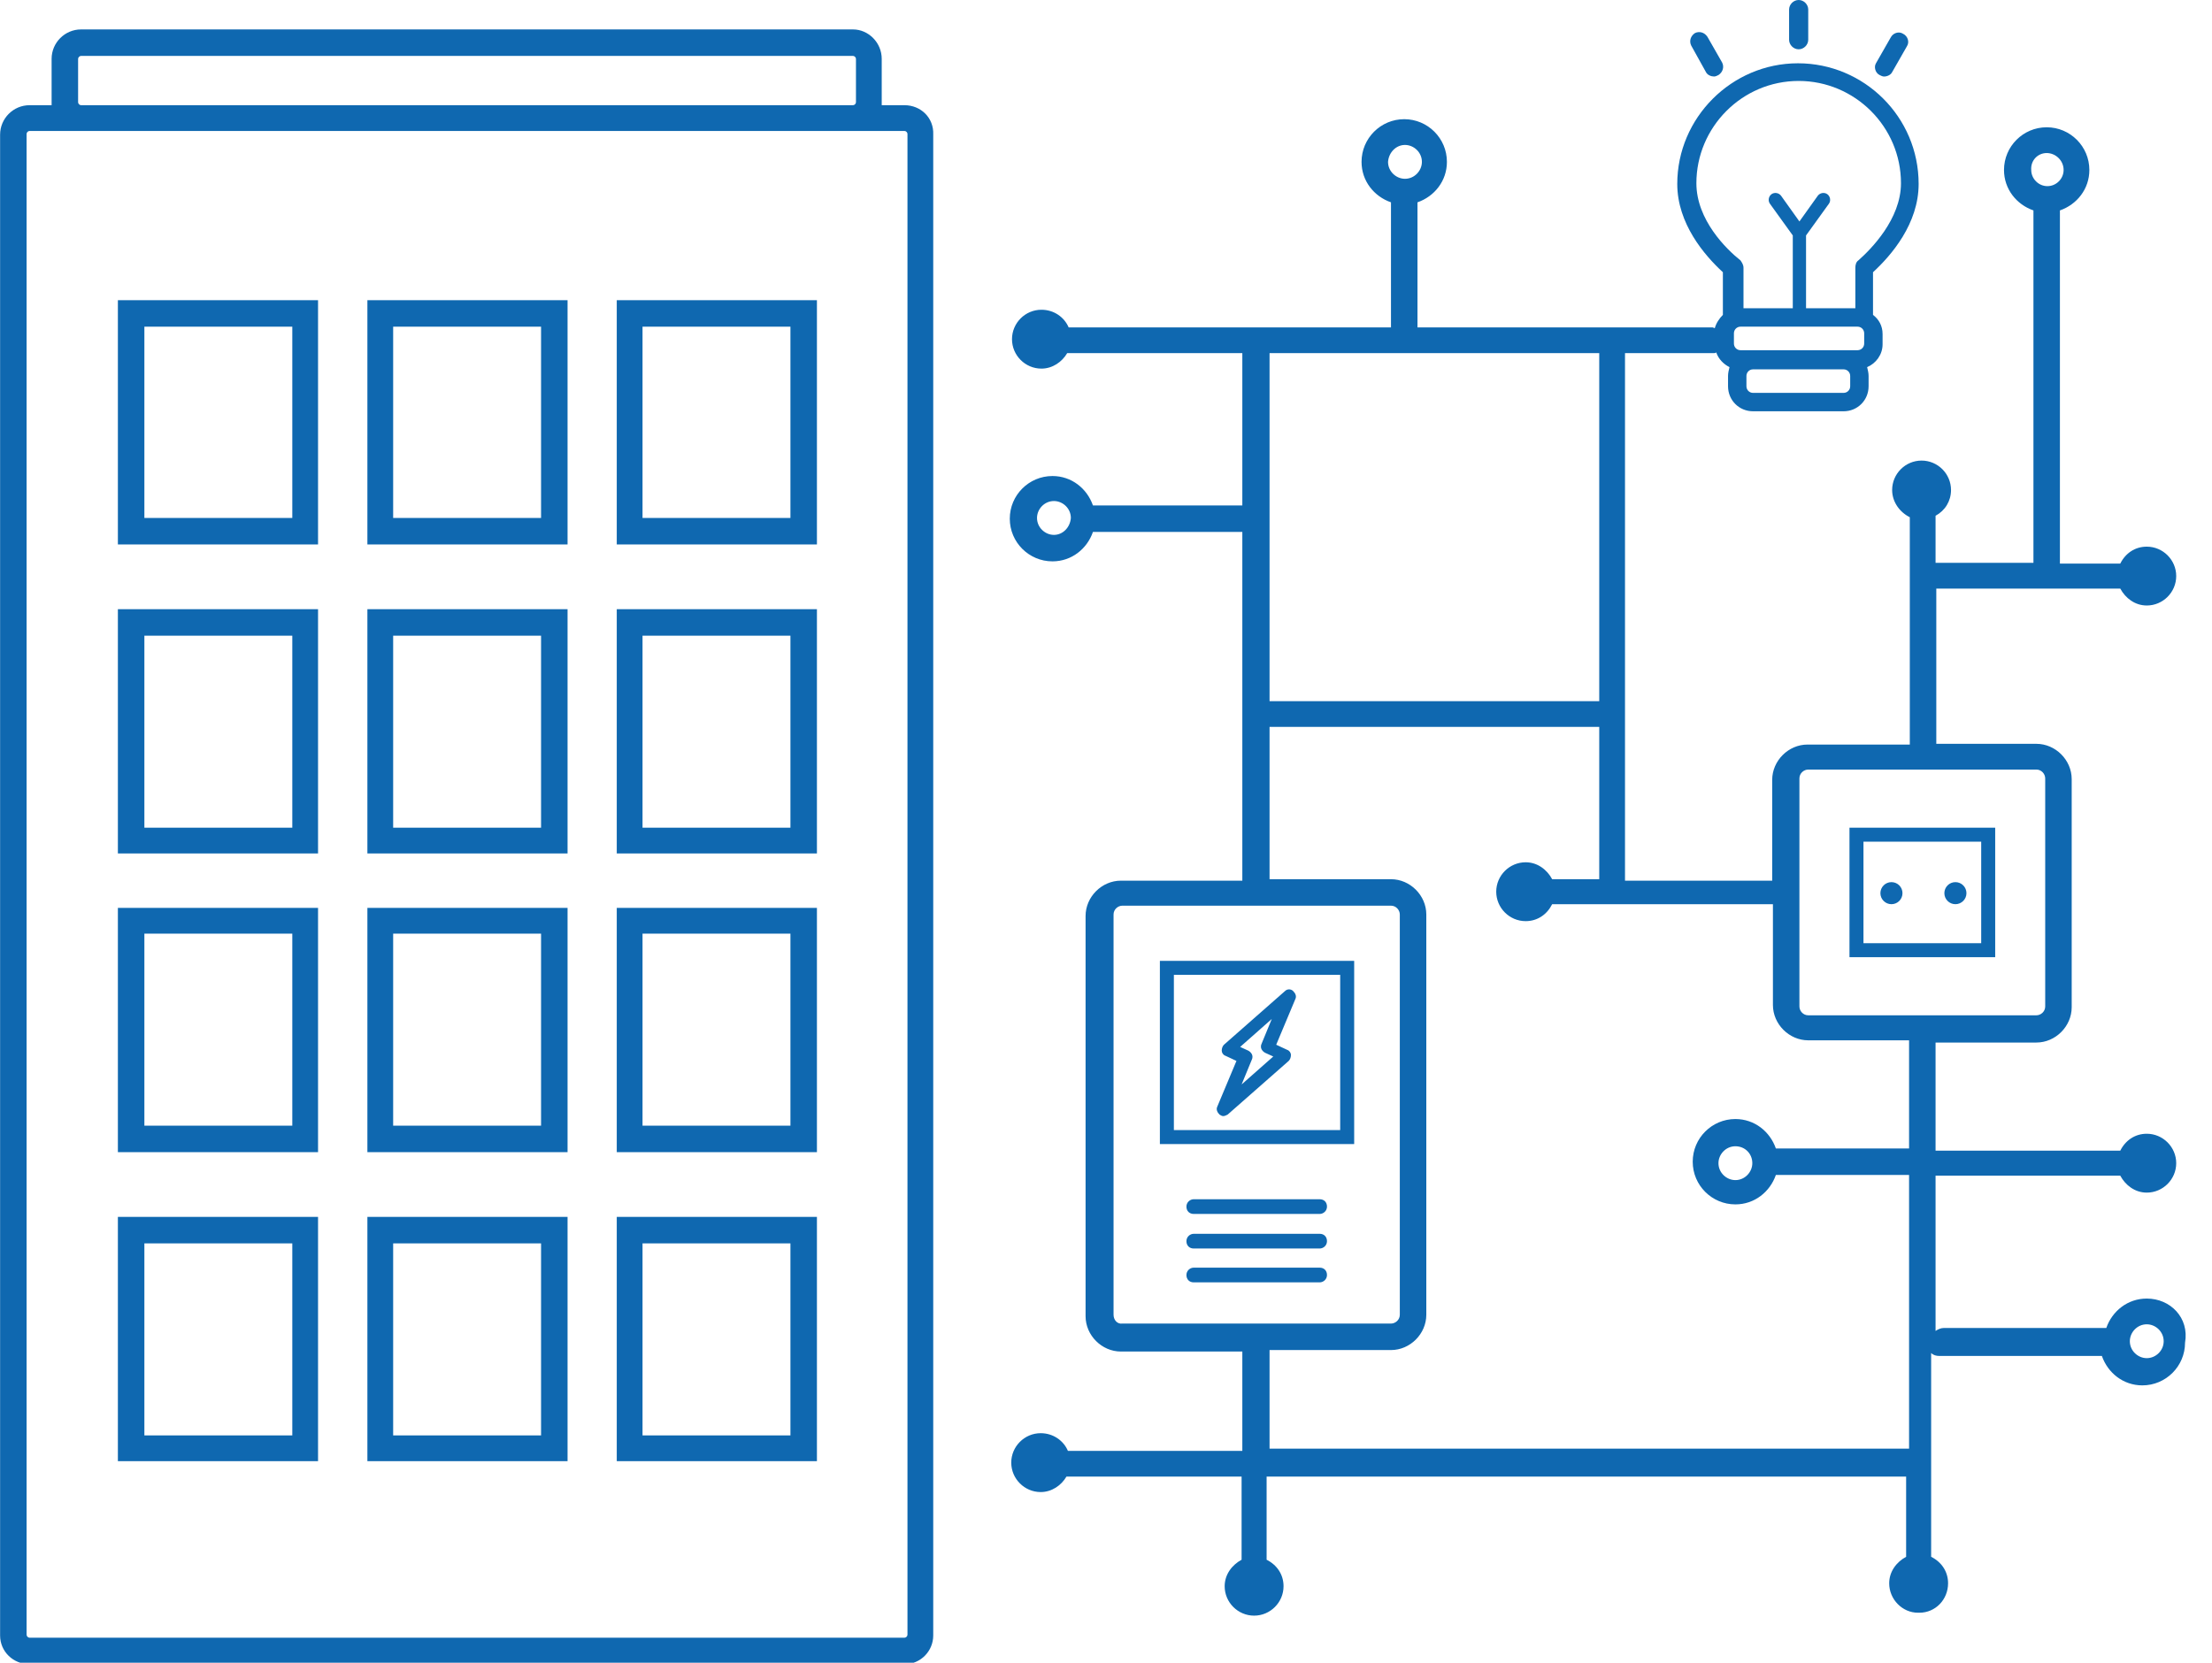 <?xml version="1.0" encoding="UTF-8"?> <svg xmlns="http://www.w3.org/2000/svg" width="133" height="100" viewBox="0 0 133 100" fill="none"> <g clip-path="url(#clip0_463_329)"> <path d="M54.386 6.327H53.015C53.015 6.283 53.015 6.194 53.015 6.15V3.539C53.015 2.566 52.218 1.77 51.289 1.77H4.873C3.9 1.77 3.103 2.566 3.103 3.539V6.15C3.103 6.194 3.103 6.283 3.103 6.327H1.776C0.802 6.327 0.006 7.124 0.006 8.097V98.362C0.006 99.336 0.802 100.088 1.776 100.088H54.386C55.36 100.088 56.112 99.292 56.112 98.362V8.097C56.156 7.079 55.36 6.327 54.386 6.327ZM4.696 6.15V3.539C4.696 3.451 4.785 3.362 4.873 3.362H51.289C51.377 3.362 51.466 3.451 51.466 3.539V6.15C51.466 6.239 51.377 6.327 51.289 6.327H4.873C4.785 6.327 4.696 6.239 4.696 6.15ZM54.563 98.318C54.563 98.407 54.475 98.495 54.386 98.495H1.776C1.687 98.495 1.599 98.407 1.599 98.318V8.053C1.599 7.964 1.687 7.876 1.776 7.876H4.873H51.289H54.386C54.475 7.876 54.563 7.964 54.563 8.053V98.318Z" fill="#0F68B0"></path> <path d="M19.123 32.744H7.088V18.054H19.123V32.744ZM8.681 31.151H17.575V19.647H8.681V31.151Z" fill="#0F68B0"></path> <path d="M34.125 32.744H22.09V18.054H34.125V32.744ZM23.639 31.151H32.532V19.647H23.639V31.151Z" fill="#0F68B0"></path> <path d="M49.119 32.744H37.084V18.054H49.119V32.744ZM38.633 31.151H47.526V19.647H38.633V31.151Z" fill="#0F68B0"></path> <path d="M19.123 51.328H7.088V36.638H19.123V51.328ZM8.681 49.779H17.575V38.231H8.681V49.779Z" fill="#0F68B0"></path> <path d="M34.125 51.328H22.09V36.638H34.125V51.328ZM23.639 49.779H32.532V38.231H23.639V49.779Z" fill="#0F68B0"></path> <path d="M49.119 51.328H37.084V36.638H49.119V51.328ZM38.633 49.779H47.526V38.231H38.633V49.779Z" fill="#0F68B0"></path> <path d="M19.123 69.293H7.088V54.602H19.123V69.293ZM8.681 67.7H17.575V56.151H8.681V67.7Z" fill="#0F68B0"></path> <path d="M34.125 69.293H22.09V54.602H34.125V69.293ZM23.639 67.7H32.532V56.151H23.639V67.7Z" fill="#0F68B0"></path> <path d="M49.119 69.293H37.084V54.602H49.119V69.293ZM38.633 67.7H47.526V56.151H38.633V67.7Z" fill="#0F68B0"></path> <path d="M19.123 87.877H7.088V73.186H19.123V87.877ZM8.681 86.328H17.575V74.779H8.681V86.328Z" fill="#0F68B0"></path> <path d="M34.125 87.877H22.09V73.186H34.125V87.877ZM23.639 86.328H32.532V74.779H23.639V86.328Z" fill="#0F68B0"></path> <path d="M49.119 87.877H37.084V73.186H49.119V87.877ZM38.633 86.328H47.526V74.779H38.633V86.328Z" fill="#0F68B0"></path> <path d="M129.078 78.098C127.927 78.098 126.998 78.85 126.644 79.868H116.865C116.688 79.868 116.511 79.956 116.379 80.045V70.708H127.485C127.794 71.284 128.37 71.726 129.078 71.726C130.051 71.726 130.848 70.93 130.848 69.956C130.848 68.983 130.051 68.186 129.078 68.186C128.37 68.186 127.794 68.584 127.485 69.204H116.379V62.7H122.441C123.591 62.7 124.564 61.726 124.564 60.576V46.859C124.564 45.708 123.591 44.735 122.441 44.735H116.423V35.399H127.485C127.794 35.974 128.37 36.416 129.078 36.416C130.051 36.416 130.848 35.62 130.848 34.646C130.848 33.673 130.051 32.877 129.078 32.877C128.37 32.877 127.794 33.275 127.485 33.894H123.856V12.655C124.874 12.301 125.626 11.372 125.626 10.222C125.626 8.806 124.476 7.655 123.06 7.655C121.644 7.655 120.494 8.806 120.494 10.222C120.494 11.372 121.246 12.301 122.264 12.655V33.85H116.379V31.018C116.954 30.708 117.308 30.133 117.308 29.469C117.308 28.496 116.511 27.7 115.538 27.7C114.564 27.7 113.768 28.496 113.768 29.469C113.768 30.177 114.21 30.797 114.83 31.107V44.779H108.679C107.529 44.779 106.556 45.753 106.556 46.903V52.965H97.706V21.239H103.016C103.06 21.239 103.148 21.239 103.193 21.195C103.325 21.593 103.635 21.903 103.989 22.08C103.945 22.257 103.901 22.434 103.901 22.611V23.23C103.901 24.071 104.564 24.735 105.405 24.735H110.848C111.688 24.735 112.352 24.071 112.352 23.23V22.611C112.352 22.434 112.308 22.257 112.264 22.08C112.794 21.859 113.193 21.328 113.193 20.708V20.089C113.193 19.602 112.971 19.204 112.618 18.938V16.372C113.724 15.354 115.361 13.452 115.361 11.062C115.361 7.036 112.087 3.806 108.104 3.806C104.122 3.806 100.848 7.08 100.848 11.062C100.848 13.452 102.485 15.354 103.591 16.372V18.938C103.37 19.16 103.193 19.425 103.104 19.735C103.06 19.735 103.016 19.691 102.971 19.691H85.228V12.168C86.246 11.815 86.998 10.885 86.998 9.735C86.998 8.319 85.848 7.168 84.432 7.168C83.016 7.168 81.865 8.319 81.865 9.735C81.865 10.885 82.618 11.815 83.635 12.168V19.691H64.255C63.989 19.071 63.37 18.629 62.617 18.629C61.644 18.629 60.848 19.425 60.848 20.399C60.848 21.372 61.644 22.169 62.617 22.169C63.281 22.169 63.856 21.77 64.166 21.239H74.697V30.399H65.715C65.361 29.381 64.432 28.629 63.281 28.629C61.865 28.629 60.715 29.779 60.715 31.195C60.715 32.611 61.865 33.761 63.281 33.761C64.432 33.761 65.361 33.009 65.715 31.991H74.697V52.965H67.396C66.246 52.965 65.272 53.938 65.272 55.089V79.16C65.272 80.31 66.246 81.284 67.396 81.284H74.697V87.257H64.21C63.945 86.638 63.325 86.195 62.573 86.195C61.6 86.195 60.803 86.992 60.803 87.965C60.803 88.938 61.6 89.735 62.573 89.735C63.237 89.735 63.812 89.337 64.122 88.806H74.653V93.806C74.078 94.115 73.635 94.691 73.635 95.399C73.635 96.372 74.432 97.168 75.405 97.168C76.379 97.168 77.175 96.372 77.175 95.399C77.175 94.691 76.777 94.115 76.157 93.806V88.806H114.609V93.629C114.033 93.938 113.591 94.514 113.591 95.222C113.591 96.195 114.387 96.992 115.317 96.992H115.361H115.405C116.379 96.992 117.131 96.195 117.131 95.222C117.131 94.514 116.733 93.938 116.113 93.629V88.053V81.372C116.246 81.505 116.423 81.549 116.6 81.549H126.379C126.733 82.567 127.662 83.319 128.812 83.319C130.228 83.319 131.379 82.168 131.379 80.753C131.644 79.248 130.494 78.098 129.078 78.098ZM123.06 9.204C123.591 9.204 124.078 9.646 124.078 10.222C124.078 10.753 123.635 11.195 123.104 11.195C122.573 11.195 122.131 10.753 122.131 10.222C122.087 9.646 122.529 9.204 123.06 9.204ZM111.688 19.646C111.91 19.646 112.087 19.823 112.087 20.045V20.664C112.087 20.885 111.91 21.062 111.688 21.062H110.892H105.449H104.653C104.432 21.062 104.255 20.885 104.255 20.664V20.045C104.255 19.823 104.432 19.646 104.653 19.646H111.688ZM111.246 23.23C111.246 23.452 111.069 23.629 110.848 23.629H105.405C105.184 23.629 105.007 23.452 105.007 23.23V22.611C105.007 22.39 105.184 22.213 105.405 22.213H110.848C111.069 22.213 111.246 22.39 111.246 22.611V23.23ZM101.998 11.018C101.998 7.655 104.741 4.868 108.148 4.868C111.511 4.868 114.299 7.611 114.299 11.018C114.299 13.186 112.485 15 111.733 15.664C111.6 15.753 111.556 15.93 111.556 16.107V18.54H108.591V14.16L109.963 12.257C110.095 12.08 110.051 11.815 109.874 11.682C109.697 11.549 109.432 11.593 109.299 11.77L108.193 13.319L107.087 11.77C106.954 11.593 106.688 11.549 106.511 11.682C106.334 11.815 106.29 12.08 106.423 12.257L107.794 14.16V18.54H104.83V16.107C104.83 15.93 104.741 15.797 104.653 15.664C103.812 15 101.998 13.23 101.998 11.018ZM84.476 8.717C85.007 8.717 85.494 9.16 85.494 9.735C85.494 10.266 85.051 10.753 84.476 10.753C83.945 10.753 83.458 10.31 83.458 9.735C83.502 9.16 83.945 8.717 84.476 8.717ZM63.37 32.169C62.839 32.169 62.352 31.726 62.352 31.151C62.352 30.62 62.794 30.133 63.37 30.133C63.901 30.133 64.387 30.576 64.387 31.151C64.343 31.726 63.901 32.169 63.37 32.169ZM108.193 46.815C108.193 46.505 108.458 46.283 108.724 46.283H122.441C122.75 46.283 122.971 46.549 122.971 46.815V60.531C122.971 60.841 122.706 61.062 122.441 61.062H108.724C108.414 61.062 108.193 60.797 108.193 60.531V46.815ZM96.157 21.239V42.169H76.334V21.239H96.157ZM66.954 79.071V55C66.954 54.691 67.219 54.469 67.485 54.469H83.635C83.945 54.469 84.166 54.735 84.166 55V79.071C84.166 79.381 83.901 79.602 83.635 79.602H67.485C67.175 79.646 66.954 79.381 66.954 79.071ZM76.334 87.168V81.195H83.635C84.786 81.195 85.759 80.222 85.759 79.071V55C85.759 53.85 84.786 52.877 83.635 52.877H76.334V43.717H96.157V52.877H93.326C93.016 52.301 92.441 51.859 91.733 51.859C90.759 51.859 89.963 52.655 89.963 53.629C89.963 54.602 90.759 55.399 91.733 55.399C92.441 55.399 93.016 55 93.326 54.381H106.6V60.443C106.6 61.593 107.573 62.567 108.724 62.567H114.786V69.071H106.777C106.423 68.053 105.494 67.301 104.343 67.301C102.927 67.301 101.777 68.452 101.777 69.868C101.777 71.284 102.927 72.434 104.343 72.434C105.494 72.434 106.423 71.682 106.777 70.664H114.786V87.124H76.334V87.168ZM105.361 69.956C105.361 70.487 104.918 70.974 104.343 70.974C103.812 70.974 103.325 70.531 103.325 69.956C103.325 69.425 103.768 68.938 104.343 68.938C104.918 68.938 105.361 69.381 105.361 69.956ZM129.078 81.682C128.547 81.682 128.06 81.239 128.06 80.664C128.06 80.133 128.502 79.646 129.078 79.646C129.609 79.646 130.095 80.089 130.095 80.664C130.095 81.239 129.609 81.682 129.078 81.682Z" fill="#0F68B0"></path> <path d="M119.964 49.779H111.203V57.567H119.964V49.779ZM119.123 56.726H112.044V50.62H119.123V56.726Z" fill="#0F68B0"></path> <path d="M113.726 54.38C114.093 54.38 114.39 54.083 114.39 53.717C114.39 53.35 114.093 53.053 113.726 53.053C113.36 53.053 113.062 53.35 113.062 53.717C113.062 54.083 113.36 54.38 113.726 54.38Z" fill="#0F68B0"></path> <path d="M117.572 54.38C117.938 54.38 118.236 54.083 118.236 53.717C118.236 53.35 117.938 53.053 117.572 53.053C117.205 53.053 116.908 53.35 116.908 53.717C116.908 54.083 117.205 54.38 117.572 54.38Z" fill="#0F68B0"></path> <path d="M77.265 59.602L73.592 62.832C73.504 62.92 73.459 63.053 73.459 63.186C73.459 63.318 73.548 63.451 73.68 63.495L74.344 63.805L73.194 66.548C73.105 66.725 73.194 66.902 73.327 67.035C73.415 67.079 73.459 67.124 73.548 67.124C73.636 67.124 73.725 67.079 73.813 67.035L77.486 63.805C77.574 63.717 77.619 63.584 77.619 63.451C77.619 63.318 77.53 63.186 77.397 63.141L76.734 62.832L77.884 60.088C77.973 59.911 77.884 59.734 77.751 59.602C77.619 59.469 77.397 59.469 77.265 59.602ZM74.654 65.221L75.273 63.717C75.318 63.628 75.318 63.495 75.273 63.407C75.229 63.318 75.141 63.23 75.052 63.186L74.566 62.964L76.468 61.283L75.849 62.787C75.804 62.876 75.804 63.009 75.849 63.097C75.893 63.186 75.981 63.274 76.07 63.318L76.557 63.54L74.654 65.221Z" fill="#0F68B0"></path> <path d="M79.345 72.124H71.778C71.557 72.124 71.336 72.301 71.336 72.567C71.336 72.832 71.513 73.009 71.778 73.009H79.345C79.566 73.009 79.787 72.832 79.787 72.567C79.787 72.301 79.61 72.124 79.345 72.124Z" fill="#0F68B0"></path> <path d="M79.345 76.239H71.778C71.557 76.239 71.336 76.416 71.336 76.682C71.336 76.947 71.513 77.124 71.778 77.124H79.345C79.566 77.124 79.787 76.947 79.787 76.682C79.787 76.416 79.61 76.239 79.345 76.239Z" fill="#0F68B0"></path> <path d="M79.345 74.203H71.778C71.557 74.203 71.336 74.38 71.336 74.646C71.336 74.911 71.513 75.088 71.778 75.088H79.345C79.566 75.088 79.787 74.911 79.787 74.646C79.787 74.38 79.61 74.203 79.345 74.203Z" fill="#0F68B0"></path> <path d="M69.74 68.806H81.422V57.788H69.74V68.806ZM70.581 58.629H80.581V67.965H70.581V58.629Z" fill="#0F68B0"></path> <path d="M108.147 2.965C108.457 2.965 108.723 2.699 108.723 2.389V0.575C108.723 0.265 108.457 0 108.147 0C107.838 0 107.572 0.265 107.572 0.575V2.389C107.572 2.699 107.838 2.965 108.147 2.965Z" fill="#0F68B0"></path> <path d="M102.573 4.336C102.661 4.513 102.883 4.601 103.06 4.601C103.148 4.601 103.237 4.557 103.325 4.513C103.591 4.336 103.679 4.026 103.546 3.761L102.661 2.212C102.484 1.946 102.175 1.858 101.909 1.991C101.644 2.168 101.555 2.477 101.688 2.743L102.573 4.336Z" fill="#0F68B0"></path> <path d="M113.017 4.514C113.105 4.558 113.194 4.602 113.282 4.602C113.459 4.602 113.68 4.514 113.769 4.337L114.654 2.788C114.831 2.522 114.698 2.168 114.433 2.036C114.167 1.859 113.813 1.991 113.68 2.257L112.795 3.806C112.663 4.027 112.751 4.381 113.017 4.514Z" fill="#0F68B0"></path> </g> <defs> <clipPath id="clip0_463_329"> <rect width="133" height="100" fill="white"></rect> </clipPath> </defs> </svg> 